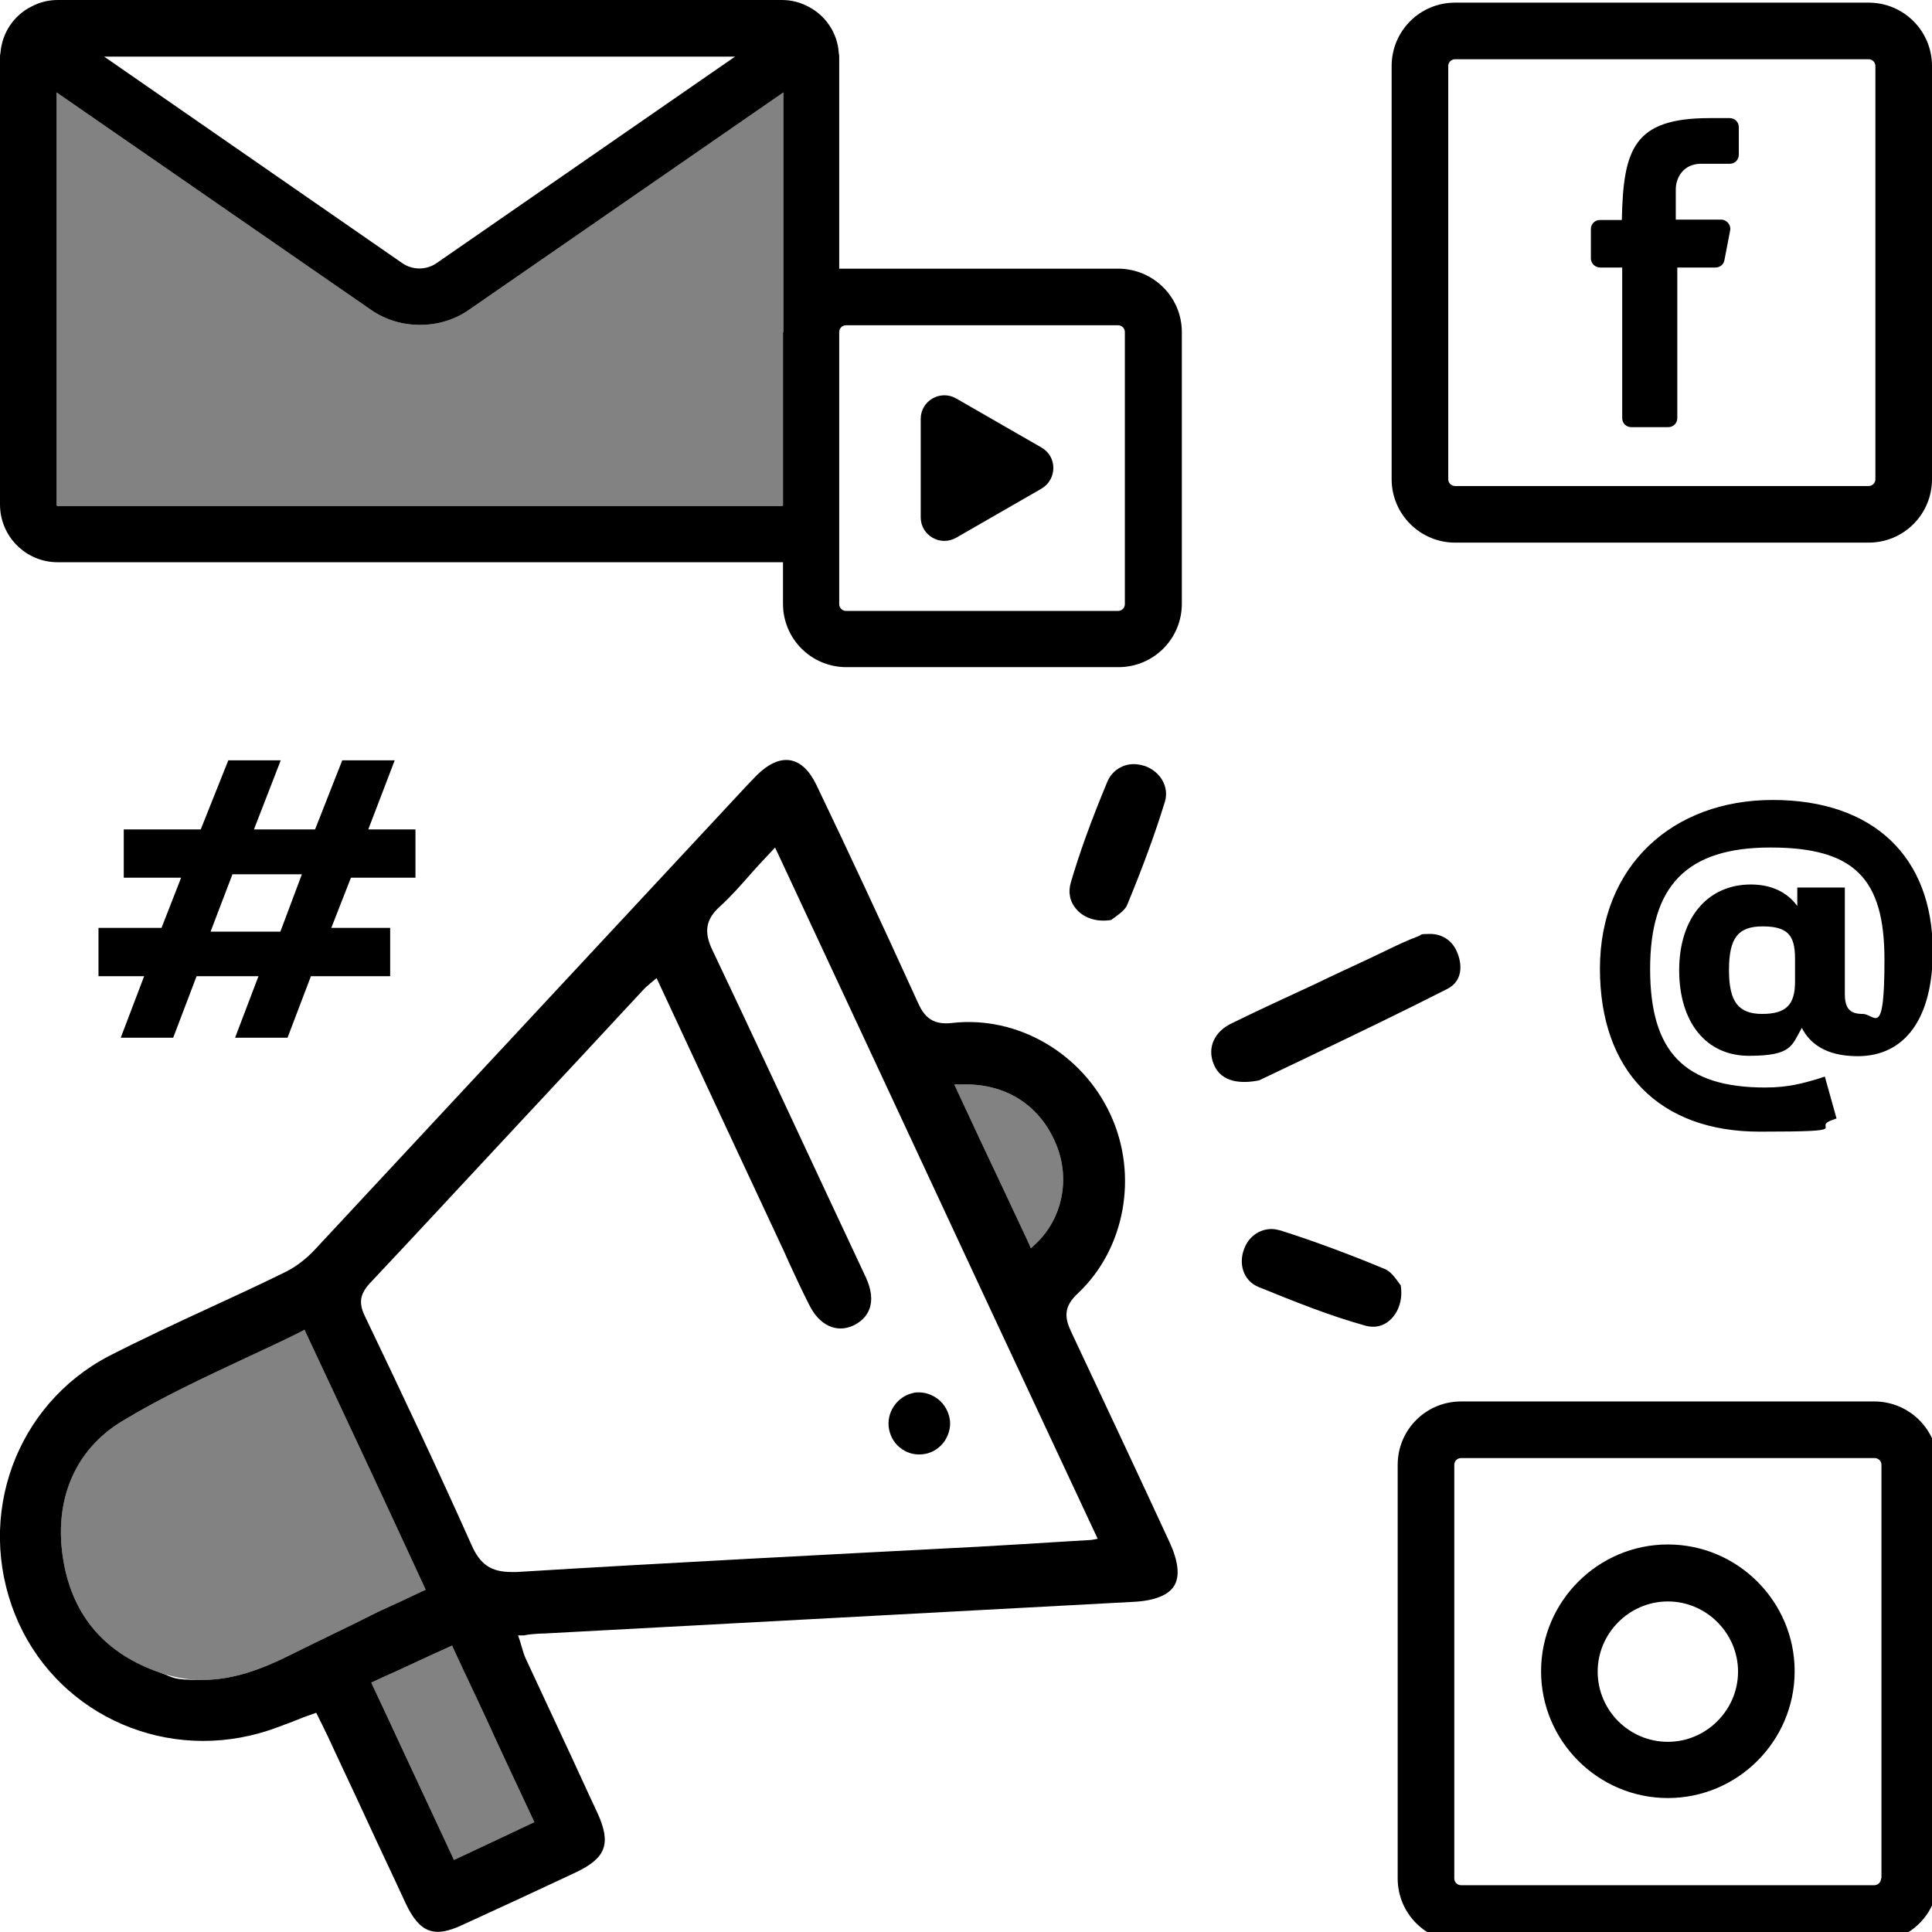 <svg xmlns="http://www.w3.org/2000/svg" id="Capa_1" viewBox="0 0 512 512"><defs><style>      .st0 {        fill: #828282;      }    </style></defs><path class="st0" d="M111.3,86.1c-4.6,0-9.1-1.3-13-4L15,24.5v109.3c0,.2.1.3.3.3h191.9c.2,0,.3-.1.3-.3v-45.8h.1V24.5l-83.3,57.6c-3.9,2.7-8.5,4-13,4Z"></path><path class="st0" d="M111.7,421.8l1.1-.5-.5-1.1c-10.7-23.2-21.2-45.6-31.1-66.7l-.5-1.1-1.1.6c-4.8,2.4-9.6,4.6-14.3,6.8-11.5,5.4-22.5,10.5-32.9,16.8-12.6,7.6-18.3,21.1-15.6,37,2.5,14.7,11.1,24.7,25.7,29.7,3.9,1.3,7.5,1.9,11.1,1.9,8.4,0,16.1-3,23.3-6.6,7.6-3.8,15.3-7.4,23.4-11.5,3.8-1.7,7.6-3.5,11.4-5.3Z"></path><path class="st0" d="M120.3,437.2l-.5-1.1-1.1.5c-4.7,2.1-9.1,4.2-13.7,6.3-1.8.8-3.6,1.6-5.5,2.5l-1.1.5.5,1.1c2.4,5.1,4.8,10.2,7.1,15.2,4.7,10.1,9.2,19.7,13.8,29.6l.5,1.1,1.1-.5c6.8-3.2,12.8-6,19.1-9l1.1-.5-.5-1.1c-4.1-8.8-8.1-17.2-12-25.8-2.9-6.3-5.9-12.5-8.8-18.8Z"></path><path class="st0" d="M272.5,329.2l.7,1.6,1.3-1.2c7-6.6,9.2-17.1,5.4-26.3-4.3-10.5-13.5-16.3-25.1-15.9h-1.9l6.9,14.8c4.3,9.1,8.5,18,12.7,27Z"></path><path d="M283.9,353c-1.8-3.8-2.1-6.7,1.8-10.3,12.5-11.8,16-31.3,8.6-47.3-7.5-16.3-24.7-26.3-42-24.3-4.6.5-7.1-1-9-5.3-10.2-22.4-18.8-40.8-27-57.9-1.8-3.7-4.1-5.9-6.8-6.4-2.8-.5-5.8.9-8.8,3.8-1,1-1.9,2-2.7,2.8l-114.5,123c-2.6,2.8-5.6,5-8.7,6.4-6.3,3.1-12.8,6.1-19.1,9-8.9,4.1-18.1,8.4-26.9,12.9-24.6,12.9-35.3,42.3-24.8,68.5,10.2,25.4,38,38.9,64.8,31.4,2.9-.8,5.7-1.9,8.6-3,1.7-.7,3.5-1.4,5.3-2l1.1-.4.5,1c.4.8.7,1.5,1.1,2.2.5,1.1,1,2.1,1.5,3.1,3.4,7.4,6.9,14.7,10.3,22.1s6.9,14.7,10.3,22.1c3.7,7.8,7.5,9.3,15.1,5.7,10.1-4.6,20.2-9.3,30-13.9,8-3.8,9.4-7.6,5.8-15.6-3.2-6.8-6.3-13.7-9.5-20.5-3.2-6.9-6.4-13.7-9.6-20.6-.4-.9-.7-1.9-1-2.9-.2-.6-.3-1.1-.5-1.7l-.5-1.5h1.6c.7-.2,1.3-.2,1.9-.3,1.2-.1,2.2-.2,3.3-.2,26.1-1.4,52.1-2.8,78.2-4.2,26.1-1.4,52.2-2.8,78.2-4.2,5.6-.3,9.2-1.8,10.7-4.3s1.1-6.4-1.3-11.6c-8.5-18.4-17.3-37.1-26-55.6ZM254.8,287.4c11.6-.4,20.8,5.4,25.1,15.9,3.8,9.2,1.6,19.7-5.4,26.3l-1.3,1.2-.7-1.6c-4.2-9-8.4-17.9-12.7-27l-6.9-14.8h1.9ZM76.9,438.6c-7.2,3.6-14.9,6.6-23.3,6.6s-7.2-.6-11.1-1.9c-14.6-5-23.2-15-25.7-29.7-2.7-15.9,3-29.4,15.6-37,10.4-6.3,21.4-11.4,32.9-16.8,4.7-2.2,9.5-4.4,14.3-6.8l1.1-.6.5,1.1c9.9,21.1,20.4,43.5,31.1,66.7l.5,1.1-1.1.5c-3.8,1.8-7.6,3.6-11.4,5.3-8.1,4.1-15.8,7.7-23.4,11.5ZM141.1,481.8l.5,1.1-1.1.5c-6.3,3-12.3,5.8-19.1,9l-1.1.5-.5-1.1c-4.6-9.9-9.1-19.5-13.8-29.6-2.3-5-4.7-10.1-7.1-15.2l-.5-1.1,1.1-.5c1.9-.9,3.7-1.7,5.5-2.5,4.6-2.1,9-4.2,13.7-6.3l1.1-.5.5,1.1c2.9,6.3,5.9,12.5,8.8,18.8,3.9,8.6,7.9,17,12,25.8ZM289.2,408.1c-6.2.4-12.2.7-18,1.1l-12,.7c-40.1,2.1-81.5,4.2-122.3,6.7h-1.3c-5.5,0-8.4-2-10.7-7.3-8.8-19.7-17.9-39-28.2-60.5-1.7-3.5-1.3-5.8,1.2-8.6,13-13.8,26.1-28,38.8-41.6,11.2-12,22.4-24,33.6-36.1.4-.4.8-.9,1.6-1.5.2-.2.5-.5.8-.7l1.3-1.1.7,1.5c11.1,23.9,21.7,46.6,32.4,69.5.7,1.4,1.3,2.9,2,4.4,1.7,3.7,3.5,7.6,5.4,11.3,2.7,5.4,7.2,7.4,11.6,5.4,2.1-1,3.6-2.5,4.3-4.4.9-2.4.5-5.2-.9-8.3-3.7-7.9-7.4-15.8-11.1-23.7-9.7-20.7-19.6-42.1-29.6-63.1-2.3-4.8-1.8-8.1,1.9-11.5,3-2.7,5.7-5.8,8.6-9.1,1.5-1.7,3.1-3.4,4.8-5.2l1.3-1.4.8,1.7c18.7,40.1,37.3,79.9,55.9,119.9l28.8,61.6-1.7.3Z"></path><path d="M333.7,286.3c4.2-2,8.6-4.1,13.2-6.3,11.9-5.7,24.2-11.6,36.6-17.9,4.2-2.1,4.1-6.6,2.5-10.1-1.3-2.9-4-4.5-7-4.5s-2.1.2-3.1.6c-3,1.1-6.1,2.6-9,4-1.5.7-3.1,1.5-4.6,2.2-4.5,2.1-9.1,4.2-13.6,6.4-7.3,3.4-14.8,6.8-22.1,10.4-4.8,2.2-6.7,6.5-5,10.8,2,5.2,7.7,5.3,12.1,4.4Z"></path><path d="M371.2,340.6c-.2-.2-.4-.5-.6-.8-.9-1.2-2.1-2.9-3.6-3.5-9.4-3.9-18.5-7.3-27.6-10.2-.8-.2-1.6-.4-2.4-.4-3.2,0-6.1,2-7.3,5.3-1.4,3.6-.5,8.3,3.9,10.1,9.9,4,18.8,7.6,28.2,10.2,2.4.7,4.8.2,6.6-1.5,2.3-2.1,3.4-5.5,2.8-9.2Z"></path><path d="M294.5,243.8c.2-.2.5-.4.8-.6,1.2-.9,3-2.1,3.5-3.6,3.8-9.2,7.2-18.3,9.9-27.1,1.2-3.9-1.1-8-5.3-9.5-1-.3-2-.5-2.9-.5-3.1,0-5.9,1.8-7.1,4.8-4.4,10.6-7.3,18.7-9.6,26.5-.8,2.6-.3,5.2,1.5,7.2,2.1,2.4,5.5,3.4,9.2,2.8Z"></path><path d="M247.9,370.3c-1.3-.8-2.8-1.3-4.3-1.3s-1.2.1-1.8.2c-4.2,1-7,5.3-6.2,9.5.4,2.2,1.6,4.1,3.4,5.3,1.8,1.3,4,1.7,6.2,1.3,2.1-.4,4-1.7,5.2-3.5,1.2-1.9,1.7-4.1,1.2-6.2-.5-2.2-1.8-4.1-3.7-5.3Z"></path><path d="M385.6,143.8h109.6c9.3,0,16.8-7.5,16.8-16.8V17.5c0-9.3-7.5-16.8-16.8-16.8h-109.6c-9.3,0-16.8,7.5-16.8,16.8v109.5c0,9.3,7.6,16.8,16.8,16.8ZM385.6,15.7h109.6c1,0,1.8.8,1.8,1.8v109.5c0,1-.8,1.8-1.8,1.8h-109.6c-1,0-1.8-.8-1.8-1.8V17.5h0c0-1,.8-1.8,1.8-1.8Z"></path><path d="M296.3,71.2h-72.1c-.6,0-1.2,0-1.8,0V15.3c0-.4,0-.8-.1-1.1-.3-5.5-3.6-10.2-8.2-12.5-2.1-1.1-4.4-1.7-6.9-1.7H15.3c-2.5,0-4.8.6-6.9,1.7C3.7,4,.5,8.7.1,14.2c-.1.3-.1.7-.1,1.1v118.4c0,8.4,6.8,15.3,15.3,15.3h192.2v11c0,9.3,7.5,16.8,16.8,16.8h72.1c9.3,0,16.8-7.5,16.8-16.8v-72c0-9.3-7.6-16.8-16.9-16.8ZM194.8,15l-79.2,54.8c-2.7,1.8-6.2,1.8-8.9,0L27.6,15h167.2ZM207.6,88h-.1v45.8c0,.2-.1.3-.3.3H15.3c-.2,0-.3-.1-.3-.3V24.5l83.3,57.6c3.9,2.7,8.4,4,13,4s9.1-1.3,13-4l83.3-57.6v63.5ZM298.1,160.1c0,1-.8,1.8-1.8,1.8h-72.1c-1,0-1.8-.8-1.8-1.8v-72.1c0-1,.8-1.8,1.8-1.8h72.1c1,0,1.8.8,1.8,1.8v72.1Z"></path><path d="M496.7,371.4h-109.5c-9.3,0-16.8,7.5-16.8,16.8v109.6c0,9.3,7.5,16.8,16.8,16.8h109.6c9.3,0,16.8-7.5,16.8-16.8v-109.6c-.1-9.3-7.6-16.8-16.9-16.8ZM498.6,497.8h-.1c0,1-.8,1.8-1.8,1.8h-109.5c-1,0-1.8-.8-1.8-1.8v-109.6c0-1,.8-1.8,1.8-1.8h109.6c1,0,1.8.8,1.8,1.8v109.6Z"></path><path d="M476.3,235.2v4.9c-2.7-3.7-6.9-5.7-12.3-5.7-11.5,0-19,8.9-19,22.7s7.1,22.7,18.5,22.7,11.3-2.7,14-7.4c2,3.9,6.1,7.5,14.8,7.5,12.6,0,19.9-10.1,19.9-27.8,0-25.1-15.8-40.1-42.4-40.1s-45.8,17.5-45.8,44.7,15.8,43.2,42.3,43.2,13.3-1,19.3-3.1l1.1-.4-3.1-11.1-1.2.4c-4.5,1.4-8.6,2.5-14.6,2.5-21.4,0-30.5-9.4-30.5-31.4s9.6-32.2,31.9-32.2,30.2,8.3,30.2,29.7-2.5,14.4-5.8,14.4-4.7-1.4-4.7-5.3v-28.2h-12.6ZM475.7,260.2c0,6.1-2.4,8.5-8.7,8.5s-8.8-3.2-8.8-11.6,2.3-11.6,8.9-11.6,8.6,2.3,8.6,8.5v6.2Z"></path><path d="M26.1,245.9v12.8h12.1l-6.2,16.3h13.9l6.2-16.3h16.4l-6.2,16.3h13.9l6.2-16.3h21v-12.8h-15.6l5.2-13.3h17.1v-12.8h-12.5l7-18.3h-13.9l-7.2,18.3h-16.2l7.1-18.3h-13.9l-7.3,18.3h-20.4v12.8h15.2l-5.2,13.3h-16.7ZM61.6,231.7h18.4l-5.7,15.2h-18.5l5.8-15.2Z"></path><path d="M442,409.3c-18.5,0-33.6,15.1-33.6,33.6s15.1,33.6,33.6,33.6,33.6-15.1,33.6-33.6-15.1-33.6-33.6-33.6ZM442,461.6c-10.3,0-18.6-8.4-18.6-18.6s8.4-18.6,18.6-18.6,18.6,8.4,18.6,18.6-8.4,18.6-18.6,18.6Z"></path><path d="M424.1,70.9h5.8v39.9c0,1.4,1.1,2.4,2.4,2.4h9.8c1.4,0,2.4-1.1,2.4-2.4v-39.9h10.1c1.2,0,2.2-.8,2.4-2l1.5-7.8c.3-1.5-.9-2.9-2.4-2.9h-12v-8c0-3.1,2-6.8,6.7-6.8h7.6c1.4,0,2.4-1.1,2.4-2.4v-7.3c0-1.4-1.1-2.4-2.4-2.4h-5.3c-20.2,0-22.9,8.2-23.3,27h-5.8c-1.4,0-2.4,1.1-2.4,2.4v7.8c0,1.3,1.1,2.4,2.5,2.4Z"></path><path d="M276,118.6l-11.3-6.5-11.3-6.5c-4.2-2.4-9.4.6-9.4,5.4v26.1c0,4.8,5.2,7.8,9.4,5.4l11.3-6.5,11.3-6.5c4.2-2.5,4.2-8.5,0-10.9Z"></path></svg>